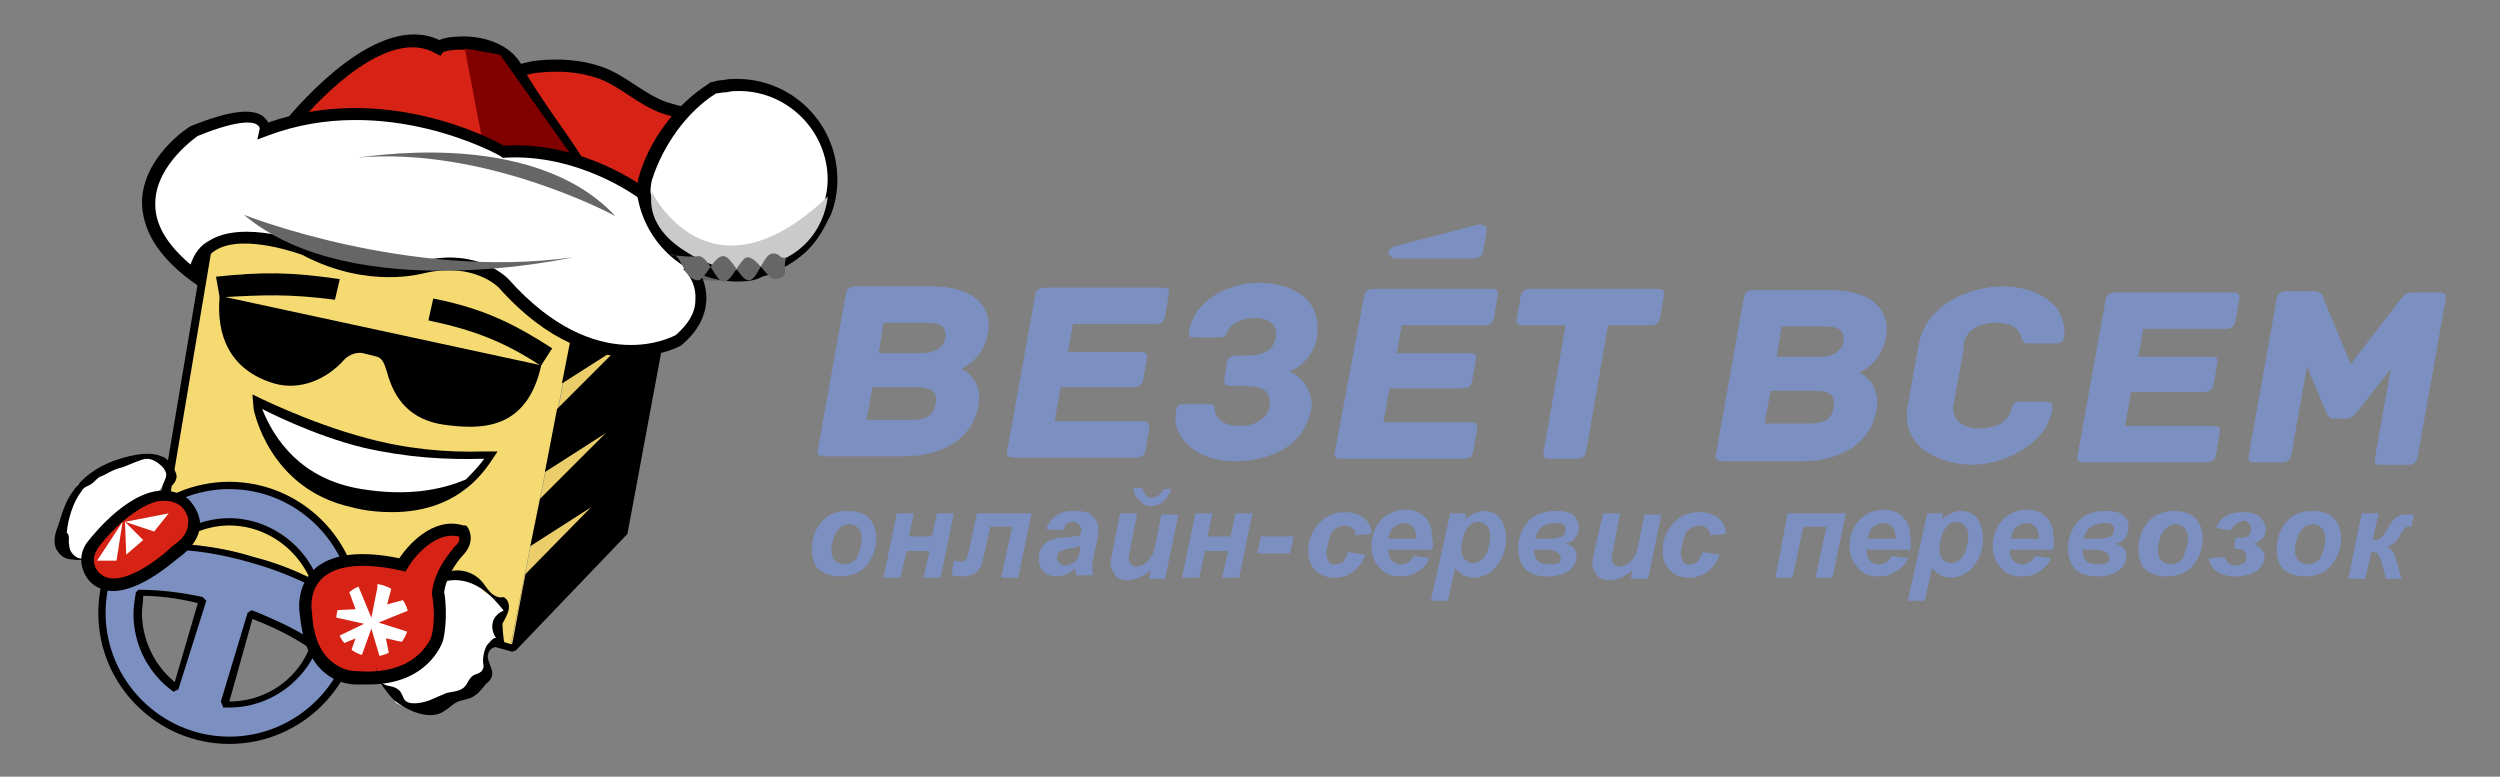 <svg id="Слой_1" xmlns="http://www.w3.org/2000/svg" viewBox="0 0 206 64"><rect x="0" y="0" width="206" height="64" fill="#808080" stroke="none"/><style>.st0{fill:#7b8fc0}.st1{fill:#f4da70}.st2{fill:#ebce6a}.st3{fill:#232123}.st4{fill:#fff}.st5{fill:#d62315}.st6,.st7{fill:none;stroke:#000;stroke-miterlimit:10}.st7{fill:#d62315}.st8{fill:#810000}.st9{fill:#666}.st10{fill:none;stroke:#cacaca;stroke-miterlimit:10}.st11{fill:#cacaca}</style><path class="st0" d="M94.1 34.7h-7.2l.5-2.8h6c.5 0 .7-.2.8-.6l.3-1.7c.1-.4 0-.6-.5-.6h-6l.4-2.3h6.8c.5 0 .7-.2.8-.6l.3-1.8c.1-.4 0-.6-.5-.6h-9.7c-.5 0-.7.2-.8.6L83 37.1c-.1.4 0 .6.5.6h10.1c.5 0 .7-.2.8-.6l.3-1.8c0-.3-.1-.6-.6-.6zm12.1-4.1c1-.3 2-1.3 2.3-2.7.5-3.1-1.7-4.5-4.7-4.6-2.8 0-5.4 1.6-5.8 3.9-.1.6 0 .6.5.6h2c.4 0 .5-.1.6-.4.5-1 1.6-1.2 2.3-1.2.9 0 2 .4 1.7 1.7-.2.9-.9 1.4-2.3 1.4h-1c-.4 0-.6.2-.7.5l-.2 1.4c-.1.4 0 .6.5.6h1.1c1.6 0 2.3.5 2.1 1.7-.2 1.2-1.5 1.6-2.4 1.6-.7 0-2-.2-2.1-1.3 0-.4-.1-.5-.5-.5h-2c-.5 0-.6.1-.7.6-.4 2.3 1.9 4.1 4.7 4.1 3 0 5.9-1.1 6.5-4.5 0-1.3-.8-2.5-1.9-2.9zm15 4.2H114l.5-2.8h6c.5 0 .7-.2.8-.6l.3-1.7c.1-.4 0-.6-.5-.6h-6l.4-2.3h6.8c.5 0 .7-.2.8-.6l.3-1.8c.1-.4 0-.6-.5-.6h-9.7c-.5 0-.7.2-.8.6L110 37.2c-.1.4 0 .6.5.6h10.1c.5 0 .7-.2.8-.6l.3-1.8c.1-.3 0-.6-.5-.6zm15.4-11h-10.5c-.5 0-.7.2-.8.6l-.3 1.8c-.1.4 0 .6.5.6h3.5l-1.8 10.4c-.1.5.1.6.5.6h2.2c.4 0 .7-.1.8-.6l1.8-10.4h3.5c.5 0 .7-.2.8-.6l.3-1.8c.1-.3 0-.6-.5-.6zM115 21.3h6.5c.3 0 .6-.2.7-.5l.3-1.8c0-.2 0-.3-.2-.4-.1-.1-.3-.1-.5-.1l-6.9 1.8c-.3.1-.5.3-.5.6.1.2.3.4.6.4zm-35.8 9.1c.2-.1 1.8-.8 2.2-2.9.4-2-.9-3.9-4.6-3.9h-6.3c-.5 0-.7.2-.8.6L67.4 37c-.1.4 0 .6.5.6h6.6c3.1 0 5.6-1.4 6.1-4.1.5-2.2-1.3-3.1-1.4-3.1zm-6.4-3.8h3.4c1.2 0 1.8.2 1.7 1.2-.1.8-.8 1.3-2.1 1.3h-3.4l.4-2.5zm2.4 8h-3.8l.5-2.7h3.6c1.1 0 1.8.3 1.6 1.3-.1 1-.8 1.4-1.9 1.4zm89.2-8c1.2 0 1.8.3 2.1 1 .1.3.1.7.6.7h2.2c.5 0 .7-.1.8-.6.2-2.7-2.3-4.1-5.1-4.1-2.7 0-6.3 1.5-6.9 4.8l-.9 5c-.6 3.4 2.5 4.8 5.2 4.9 2.8 0 6.2-1.7 6.7-4.5.1-.5-.1-.7-.5-.7h-2.2c-.5 0-.6.3-.7.8-.4 1-1.4 1.4-2.6 1.4-1.5 0-2.4-.8-2.1-2.1l.8-4.4c-.1-1.4 1.1-2.2 2.6-2.2zm17.9 8.5h-7.2l.5-2.8h6c.5 0 .7-.2.8-.6l.3-1.7c.1-.4 0-.6-.5-.6h-6l.4-2.3h6.8c.5 0 .7-.2.8-.6l.3-1.8c.1-.4 0-.6-.5-.6h-9.7c-.5 0-.7.2-.8.6l-2.3 12.8c-.1.4 0 .6.5.6h10.1c.5 0 .7-.2.8-.6l.3-1.8c.1-.4 0-.6-.6-.6zm18.7-11h-2.2c-.7 0-.9.5-1.1.7l-4 5.2-2.2-5.3c-.1-.3-.1-.7-.9-.7h-2.2c-.5 0-.7.2-.8.6l-2.3 12.9c-.1.5.1.6.5.6h2.2c.4 0 .7-.1.8-.6l1.3-7.3 1.6 3.8c.1.2.2.5.6.5h1.1c.3 0 .6-.3.7-.4l2.9-3.7-1.3 7.3c-.1.5.1.6.5.6h2.2c.4 0 .7-.1.8-.6l2.3-12.9c.1-.5 0-.7-.5-.7zm-47.8 6.6c.2-.1 1.8-.8 2.2-2.9.4-2-.9-3.9-4.6-3.9h-6.3c-.5 0-.7.2-.8.6l-2.3 12.9c-.1.4 0 .6.5.6h6.6c3.1 0 5.6-1.4 6.1-4.1.5-2.3-1.3-3.2-1.4-3.2zm-6.4-3.8h3.4c1.2 0 1.8.2 1.7 1.2-.1.8-.8 1.3-2 1.3h-3.5l.4-2.5zm2.4 8h-3.8l.5-2.7h3.6c1.1 0 1.8.3 1.6 1.3-.1 1-.8 1.4-1.9 1.4zM66.9 45.3c0-1 .3-1.7.8-2.3.5-.6 1.3-.9 2.1-.9s1.4.2 1.8.6.6 1 .6 1.7c0 .8-.3 1.6-.8 2.2s-1.3.9-2.2.9c-.5 0-.9-.1-1.3-.3-.4-.2-.7-.5-.8-.8-.1-.3-.2-.7-.2-1.1zm4.1-1c0-.3-.1-.6-.3-.8-.2-.2-.4-.3-.7-.3-.3 0-.6.1-.8.3-.2.2-.4.5-.5.8-.1.4-.2.7-.2 1 0 .4.1.7.3.9.2.2.5.3.8.3.4 0 .7-.2 1-.5.2-.5.4-1 .4-1.7zm2.9-2h1.4l-.4 1.9h1.9l.4-1.9h1.4l-1.1 5.3h-1.4l.5-2.2h-1.9l-.5 2.2h-1.4l1.1-5.3zm6.6 0H85l-1.1 5.3h-1.4l.9-4.2h-1.8l-.6 2.7c-.1.5-.3.9-.6 1.1-.3.2-.7.3-1.1.3-.2 0-.5 0-.9-.1l.2-1.2c.2 0 .4.1.5.1.2 0 .4-.1.5-.2.1-.1.2-.5.3-1l.6-2.8zm7.1 1.4l-1.4-.1c.2-.5.4-.8.8-1.1.4-.3.9-.4 1.5-.4.7 0 1.2.1 1.5.4.3.3.5.6.5 1v.5c0 .2-.1.6-.3 1.4-.1.6-.2 1.1-.2 1.3 0 .2 0 .5.1.7h-1.4c-.1-.2-.1-.4-.1-.6-.2.2-.4.4-.7.5s-.5.2-.8.2c-.4 0-.8-.1-1.1-.4-.3-.3-.4-.6-.4-1.1s.2-.9.5-1.2c.3-.3.9-.5 1.6-.5.7-.1 1.1-.1 1.3-.2.1-.2.1-.4.1-.5 0-.1-.1-.3-.2-.4-.1-.1-.3-.2-.5-.2-.3 0-.4.1-.6.2 0 .2-.1.3-.2.5zM89 45c-.1 0-.2 0-.3.1-.7.1-1.2.2-1.4.4-.2.1-.2.3-.2.5s.1.3.2.4c.1.1.3.2.5.2s.4-.1.6-.2c.2-.1.3-.2.4-.4.1-.2.2-.4.2-.8V45zm3.3-2.7h1.4l-.6 3.1c-.1.4-.1.6-.1.7s.1.3.2.4c.1.1.3.2.4.2.1 0 .2 0 .4-.1.1 0 .2-.1.4-.2l.3-.3c.1-.1.2-.3.3-.5.1-.1.1-.4.2-.7l.5-2.5h1.4L96 47.7h-1.3l.1-.7c-.6.5-1.2.8-1.9.8-.4 0-.8-.1-1-.4-.2-.3-.4-.6-.4-1 0-.2.1-.5.2-1.1l.6-3zm1.1-2.1h.7c.1.3.2.4.3.6.1.2.3.2.5.2.4 0 .7-.2 1-.7h.6c-.1.4-.4.8-.6 1-.2.2-.6.4-1 .4s-.7-.1-.9-.4c-.4-.3-.6-.6-.6-1.1zm5.1 2.1h1.4l-.4 1.9h1.9l.4-1.9h1.4l-1.1 5.3h-1.4l.5-2.2h-1.9l-.5 2.2h-1.4l1.1-5.3zm5.4 1.9h2.7l-.3 1.4h-2.7l.3-1.4zm7.2 1.3l1.4.2c-.2.6-.6 1.1-1 1.4-.4.3-.9.5-1.5.5-.7 0-1.2-.2-1.6-.6-.4-.4-.6-.9-.6-1.6 0-.6.1-1.1.4-1.6s.6-.9 1.1-1.2c.5-.3 1-.4 1.6-.4.6 0 1.1.2 1.5.5.4.3.6.7.6 1.3l-1.3.1c0-.3-.1-.5-.3-.6-.1-.1-.3-.2-.6-.2s-.5.1-.8.3c-.3.2-.4.5-.5.9-.1.4-.2.8-.2 1.1 0 .3.1.5.2.7.1.2.3.2.6.2s.4-.1.6-.2c.1-.2.3-.5.4-.8zm6.9-.2h-3.6v.1c0 .3.1.6.3.8.2.2.4.3.7.3.5 0 .8-.2 1.1-.7l1.3.2c-.2.5-.6.9-1 1.1-.4.3-.9.4-1.4.4-.7 0-1.3-.2-1.7-.7-.4-.4-.7-1-.7-1.8 0-.7.2-1.3.6-1.9.5-.7 1.3-1.1 2.3-1.1.6 0 1.1.2 1.5.6.4.4.6.9.6 1.6.1.5.1.8 0 1.1zm-1.3-.9v-.1c0-.4-.1-.7-.3-.9-.2-.2-.4-.3-.7-.3-.3 0-.5.1-.8.3-.3.2-.4.5-.5 1h2.3zm2.8-2.1h1.3l-.1.5c.3-.2.5-.4.8-.5.2-.1.5-.2.8-.2.5 0 1 .2 1.3.6.3.4.5.9.5 1.7 0 .9-.3 1.7-.9 2.4-.5.5-1.1.8-1.7.8-.7 0-1.2-.3-1.6-.8l-.6 2.7h-1.4l1.6-7.2zm.9 2.9c0 .4.1.7.3.9.2.2.4.3.7.3.2 0 .5-.1.7-.3.2-.2.4-.4.5-.8.1-.4.2-.8.2-1.1 0-.4-.1-.7-.3-.9-.2-.2-.4-.3-.7-.3s-.5.1-.7.3c-.2.2-.4.5-.5.8-.1.5-.2.9-.2 1.1zm8.6-.4c.3.1.6.2.7.4.2.2.2.4.2.7 0 .4-.2.8-.6 1.1-.4.3-1 .5-1.8.5s-1.4-.2-1.8-.6c-.4-.4-.6-1-.6-1.7 0-.9.3-1.6.8-2.2.5-.6 1.3-.9 2.3-.9.7 0 1.2.1 1.5.4.3.3.4.6.4 1 0 .3-.1.6-.3.8-.2.3-.4.4-.8.5zm-2.6.5c0 .4.1.7.3.9.2.2.5.3 1 .3.3 0 .5 0 .7-.1.2-.1.2-.2.2-.4s-.1-.4-.3-.5c-.2-.1-.4-.2-.6-.2h-1.3zm.1-.9h1.1c.5 0 .9-.1 1.1-.2.2-.1.3-.3.3-.6 0-.2-.1-.3-.2-.4-.1-.1-.3-.1-.6-.1-.4 0-.8.1-1.1.3-.4.3-.5.6-.6 1zm5.6-2.1h1.4l-.6 3.1c-.1.4-.1.6-.1.7s.1.3.2.4.3.2.4.2c.1 0 .2 0 .4-.1.1 0 .2-.1.4-.2l.3-.3c.1-.1.2-.3.3-.5.1-.1.1-.4.2-.7l.5-2.5h1.4l-1.1 5.3h-1.4l.1-.7c-.6.5-1.2.8-1.9.8-.4 0-.8-.1-1-.4-.2-.3-.4-.6-.4-1 0-.2.1-.5.2-1.1l.7-3zm8.2 3.2l1.4.2c-.2.6-.6 1.1-1 1.4-.4.3-.9.5-1.5.5-.7 0-1.2-.2-1.6-.6-.4-.4-.6-.9-.6-1.6 0-.6.1-1.1.4-1.6.3-.5.6-.9 1.1-1.2.5-.3 1-.4 1.6-.4s1.1.2 1.5.5c.4.3.6.7.6 1.3l-1.3.1c0-.3-.1-.5-.3-.6-.1-.1-.3-.2-.6-.2s-.5.1-.8.3c-.3.2-.4.5-.5.9s-.2.8-.2 1.1c0 .3.1.5.2.7.1.2.3.2.6.2s.4-.1.6-.2c.1-.2.3-.5.4-.8zm7-3.2h4.8l-1.1 5.3h-1.4l.9-4.2h-1.9l-.9 4.2h-1.4l1-5.3zm10.1 3h-3.6v.1c0 .3.1.6.3.8.2.2.4.3.7.3.5 0 .8-.2 1.1-.7l1.3.2c-.2.5-.6.9-1 1.1-.4.3-.9.4-1.4.4-.7 0-1.3-.2-1.7-.7-.4-.4-.7-1-.7-1.8 0-.7.2-1.3.6-1.9.5-.7 1.3-1.1 2.3-1.1.6 0 1.1.2 1.5.6.4.4.6.9.6 1.6.1.5.1.8 0 1.1zm-1.2-.9v-.1c0-.4-.1-.7-.3-.9-.2-.2-.4-.3-.7-.3-.3 0-.5.1-.8.3-.3.2-.4.5-.5 1h2.3zm2.6-2.1h1.3l-.1.5c.3-.2.5-.4.8-.5.2-.1.5-.2.8-.2.5 0 1 .2 1.3.6s.5.9.5 1.7c0 .9-.3 1.7-.9 2.4-.5.5-1.1.8-1.7.8-.7 0-1.2-.3-1.6-.8l-.6 2.7h-1.4l1.6-7.2zm1 2.9c0 .4.1.7.3.9.2.2.4.3.7.3.2 0 .5-.1.7-.3.2-.2.4-.4.5-.8.1-.4.2-.8.2-1.1 0-.4-.1-.7-.3-.9-.2-.2-.4-.3-.7-.3-.3 0-.5.1-.7.3-.2.2-.4.5-.5.8-.1.5-.2.9-.2 1.1zm9.4.1h-3.6v.1c0 .3.1.6.3.8.2.2.4.3.7.3.5 0 .8-.2 1.1-.7l1.3.2c-.2.5-.6.9-1 1.1-.4.3-.9.4-1.4.4-.7 0-1.3-.2-1.7-.7-.4-.4-.7-1-.7-1.8 0-.7.2-1.3.6-1.9.5-.7 1.3-1.1 2.3-1.1.6 0 1.1.2 1.5.6.4.4.6.9.6 1.6.1.5 0 .8 0 1.1zm-1.2-.9v-.1c0-.4-.1-.7-.3-.9-.2-.2-.4-.3-.7-.3s-.5.1-.8.3c-.3.2-.4.5-.5 1h2.3zm6.3.4c.3.1.6.2.7.4.2.2.2.4.2.7 0 .4-.2.8-.6 1.1-.4.3-1 .5-1.8.5s-1.4-.2-1.8-.6c-.4-.4-.6-1-.6-1.7 0-.9.3-1.6.8-2.2.5-.6 1.3-.9 2.3-.9.7 0 1.2.1 1.5.4.3.3.4.6.4 1 0 .3-.1.6-.3.8-.1.3-.4.4-.8.5zm-2.7.5c0 .4.1.7.3.9.2.2.5.3 1 .3.3 0 .5 0 .7-.1.2-.1.2-.2.2-.4s-.1-.4-.3-.5c-.2-.1-.4-.2-.6-.2h-1.3zm.1-.9h1.1c.5 0 .9-.1 1.1-.2.2-.1.3-.3.3-.6 0-.2-.1-.3-.2-.4s-.3-.1-.6-.1c-.4 0-.8.1-1.1.3-.4.3-.5.6-.6 1zm4.5.9c0-1 .3-1.7.8-2.3.5-.6 1.3-.9 2.1-.9s1.4.2 1.8.6c.4.4.6 1 .6 1.7 0 .8-.3 1.6-.8 2.2s-1.3.9-2.2.9c-.5 0-.9-.1-1.3-.3-.4-.2-.7-.5-.8-.8-.1-.3-.2-.7-.2-1.1zm4.1-1c0-.3-.1-.6-.3-.8-.2-.2-.4-.3-.7-.3-.3 0-.6.1-.8.3-.2.2-.4.5-.5.8-.1.4-.2.7-.2 1 0 .4.1.7.3.9.2.2.5.3.8.3.4 0 .7-.2 1-.5.1-.5.4-1 .4-1.7zm3.5-.6l-1.2-.2c.4-.9 1.1-1.3 2.2-1.3.6 0 1.1.1 1.4.4.3.3.5.6.5 1 0 .3-.1.6-.3.8-.2.2-.5.4-.8.4.3.1.5.2.7.4.2.2.3.5.3.7 0 .4-.2.8-.6 1.1-.4.3-1 .5-1.8.5-1.2 0-2-.5-2.2-1.5l1.3-.1c.2.5.5.7 1 .7.2 0 .4-.1.6-.2.2-.1.2-.3.2-.5s-.1-.4-.2-.5-.4-.2-.8-.2l.1-.9h.7c.1 0 .3-.1.4-.2.1-.1.2-.3.2-.5s-.1-.3-.2-.5c-.1-.1-.3-.2-.5-.2-.5.2-.8.4-1 .8zm3.8 1.6c0-1 .3-1.7.8-2.3.5-.6 1.3-.9 2.1-.9s1.4.2 1.8.6c.4.4.6 1 .6 1.7 0 .8-.3 1.6-.8 2.2s-1.3.9-2.2.9c-.5 0-.9-.1-1.3-.3-.4-.2-.7-.5-.8-.8-.1-.3-.2-.7-.2-1.1zm4-1c0-.3-.1-.6-.3-.8-.2-.2-.4-.3-.7-.3-.3 0-.6.1-.8.3-.2.2-.4.5-.5.8-.1.4-.2.7-.2 1 0 .4.1.7.3.9.2.2.5.3.8.3.4 0 .7-.2 1-.5.2-.5.4-1 .4-1.7zm3-2h1.4l-.5 2.2c.3 0 .4 0 .6-.1.1-.1.3-.3.5-.6.4-.7.7-1.1.9-1.2.2-.2.6-.2 1-.2h.4l-.2 1h-.2c-.1 0-.2 0-.3.1-.1.1-.2.2-.3.4-.3.5-.5.8-.7.9-.2.1-.3.2-.5.3.3.1.6.4.7.9l.5 1.7h-1.3l-.4-1.5c-.1-.3-.2-.5-.3-.6-.1-.1-.3-.1-.5-.1l-.5 2.2h-1.4l1.1-5.4z"/><path class="st1" d="M17.5 16.9l-1 5.7-3.9 22.8L42 53.5 46.9 29l1.1-5.8-30.5-6.3z"/><path class="st2" d="M56 17.3l-7.9 5.9-6 29.9 9.3-9.1z"/><path d="M45.5 28.7l-.9 1.4h-.1c-2.9-1.9-5.4-2.9-9.2-3.7l.4-1.8c4.1.8 6.7 2.1 9.8 4.1z"/><path d="M44.6 30.1c-1.2 5.4-5 5.3-8 4.9-2.8-.4-4.1-2.1-4.7-4.3-.2-.6-.3-1.1-.8-1.3l-1.2-.3c-.5-.1-1.1.1-1.5.5-1.5 1.7-3.7 2.6-5.8 2-3.7-1.1-4.8-4-4.5-7.2h.1l26.4 5.7z"/><path d="M28 23l-.4 1.7c-3.8-.5-6-.4-9.4-.2h-.1l-.3-1.7c3.8-.4 6.1-.4 10.2.2z"/><path class="st3" d="M18.2 24.5zM30 36.7c-3-.7-5.7-1.8-8.1-3l-.4-.1s1.1 6.3 7.7 7.7c7.6 1.6 10.2-2.6 10.8-3.5-3.2.1-6.6-.3-10-1.1z"/><path d="M32.3 42.2c-1 0-2.2-.1-3.3-.4-6.9-1.5-8.1-8.1-8.1-8.1l-.1-1.2s4.5 2.3 9.4 3.6c3.3.9 6.6 1.2 9.7 1.1H41l-.6.9c-2.3 3.4-5.6 4.1-8.1 4.1z"/><path class="st4" d="M39.9 37.8c-3.1.1-6.4-.1-9.9-.9-4.2-1-8.4-3.2-8.4-3.2 1 2.5 3.2 5.8 8.2 6.6 3.7.6 6.5.1 8.6-.8.8-.8 1.3-1.4 1.5-1.7z"/><path d="M56.5 16.8l-27.1-5.2h-.2l-11.6 5-.2.2-4.8 28.5.2.3 29.4 8.1.3-.1 9.1-9.5.1-.1 5-26.9-.2-.3zm-9 8.7l-1.2 6.1 4.7-3-5.1 5.1-1 5.2 5-3.2-5.4 5.4-.8 3.9 5-3.2-5.4 5.5-1.1 5.8-28.9-8L18 17.2l29.9 6.2 4.2-2.6-4.6 4.7z"/><path class="st0" d="M18.6 57.8h.4c3.2 0 5.9-2 7-4.8-1.4-1-3.2-1.9-5.3-2.6l-2.1 7.3v.1zm-1.8-8.6c-1.8-.4-3.6-.6-5.1-.6-.1.5-.2 1.1-.2 1.7 0 2.5 1.3 4.8 3.2 6.1l2.1-7.2zm-2.7-4.4c2 0 4.4.4 6.8 1.1 1.9.5 3.6 1.2 5.1 2l.1-.2c-1.1-2.9-3.8-4.9-7.1-4.9-1.9 0-3.6.7-4.9 1.8v.2zm4.9-5c5.8 0 10.5 4.7 10.5 10.5S24.8 60.8 19 60.8 8.5 56.1 8.5 50.3 13.2 39.8 19 39.8z"/><path d="M18.9 61.3c-5.9 0-10.8-4.8-10.8-10.8 0-5.9 4.8-10.8 10.8-10.8 5.9 0 10.8 4.8 10.8 10.8 0 6-4.9 10.8-10.8 10.8zm0-21c-5.6 0-10.2 4.6-10.2 10.2s4.6 10.2 10.2 10.2 10.2-4.6 10.2-10.2-4.6-10.2-10.2-10.2z"/><path d="M26.1 53c-1.4-1-3.3-1.9-5.3-2.7h-.1l-.3.2-2.2 7.3.2.5h.5c3.2 0 6.1-2 7.3-5l-.1-.3zm-7.2 4.8l1.9-6.8c1.8.7 3.4 1.5 4.7 2.4-1.1 2.7-3.7 4.4-6.6 4.4zM17 49.5l-.3-.3c-1.8-.4-3.7-.6-5.2-.6h-.1l-.2.2c-.1.6-.2 1.2-.2 1.8 0 2.5 1.2 4.9 3.3 6.4l.4-.2 2.3-7.3zm-5.3 1c0-.5.1-.9.1-1.4 1.3 0 2.9.2 4.5.6l-1.9 6.5a7.41 7.41 0 0 1-2.7-5.7zm14.5-2.7c-1.1-3-4.1-5.1-7.3-5.1-1.9 0-3.7.7-5.1 1.9v.7h.2c2.1 0 4.4.4 6.8 1.1 1.8.5 3.5 1.2 5.1 2 0 0 .1 0 .1.1l.2-.7c0 .1 0 0 0 0zm-11.7-3c1.2-.9 2.8-1.5 4.4-1.5 2.8 0 5.4 1.7 6.6 4.3-1.4-.7-3-1.3-4.6-1.7-2.2-.7-4.4-1-6.4-1.1z"/><path class="st4" d="M35.7 48.6l1.9-1.1 1.3-.1s1 1.5 1.2 1.5 1.5 1.3 1.5 1.3l-.8 1.3s.6 1.4.5 1.4-1.2.9-1.2.9l.1 1.4-1.3 1.4-1.4 1.1-1.9.5-1.8.3-1.2-.6-.3-.9-1.1-.8 4.5-7.6z"/><path class="st5" d="M33.2 46.6s2.1-3.6 4.9-2.8c0 0 .6.8-.4 1.7 0 0-1.5 1.5-1.7 3.4 0 0 .4 2.1-.1 3.9 0 0-1.1 3.5-6.5 3.1 0 0-3.9.3-4.2-5.3.1 0-1.1-6 8-4z"/><path d="M30.4 56.4h-1s-1.5.1-2.8-1.1c-1.1-1-1.7-2.6-1.9-4.7 0 0-.4-2.1 1.1-3.6 1.3-1.3 3.7-1.7 7.1-1 .6-.9 2.7-3.5 5.3-2.7h.2l.1.1c.3.4.6 1.4-.4 2.4 0 0-1.3 1.4-1.5 3 .1.4.3 2.4-.1 4-.1.3-1.3 3.6-6.1 3.6zm-1-1.1c4.9.4 6-2.6 6.1-2.7.5-1.6.1-3.6.1-3.6v-.2c.2-2 1.8-3.6 1.8-3.7.5-.4.5-.7.4-.9-2.3-.5-4.2 2.5-4.2 2.6l-.2.3-.4-.1c-3.2-.7-5.4-.4-6.5.7-1.1 1.1-.8 2.7-.8 2.7.1 1.9.6 3.2 1.5 4 1.1 1 2.2.9 2.2.9z"/><path class="st4" d="M12.7 41l1.1-1.5s0-.8-.1-.8-1-.9-1.1-.9h-1.9l-4.3 2.1-1.4 3-.3 2.5 1 .5.4.1H7l5.7-5z"/><path class="st5" d="M7.6 45c.1-.2 4.4-5.9 7.8-3.6 0 0 2.1 1.9-.8 4 0 0-4.4 4.2-6.6 2.3-.1 0-1.4-1.2-.4-2.7z"/><path d="M9.3 48.7c-.6 0-1.2-.2-1.7-.6-.6-.5-1.4-1.9-.5-3.3 0 0 2.7-3.7 5.6-4.3 1-.2 2 0 2.8.6.1.1 1 1 1 2.2-.1.9-.6 1.8-1.7 2.6-.1 0-3 2.8-5.5 2.8zM8 45.3c-.7 1.1.2 2 .3 2 1.5 1.3 4.8-1.2 5.9-2.3.9-.6 1.3-1.2 1.3-1.9.1-.8-.6-1.4-.6-1.4-.5-.4-1.2-.5-1.9-.4-2.2.5-4.7 3.4-5 4z"/><path d="M36.3 47.9c.4 0 .8-.1 1.2-.1.8 0 1.6.3 2.3.8s1.2 1.1 1.7 1.7c-.4.2-.8.5-.9 1-.1.4 0 .9.3 1.3-.2-.2-.7.5-.8.6-.2.4-.3.8-.3 1.3 0 .2.1.4 0 .6-.1.3-.4.4-.7.5-.6.3-.5.9-1.1 1.2-.4.2-.8.2-1.2.3-.5.2-.9.4-1.4.6-.5.2-1.8.5-2.1-.1-.1-.1-.1-.3-.2-.4-.1-.3-.4-.5-.7-.6-.4-.1-.7-.1-1-.4-.2-.2-.4-.7-.4-1.2-.1.7.4 1.4.8 1.9.3.4.6.8 1.1 1.1.8.6 2.3 1.2 3.3.8.5-.2.8-.5 1.2-.8.4-.3.9-.3 1.4-.5.5-.2.9-.7 1.2-1.1.2-.2.4-.3.5-.6.3-.7-.6-1.4-.2-2.1.1-.2.4-.4.6-.4.3-.1.5 0 .8 0-.2 0-.3-1.7-.3-1.9.2-.4.4-.7.5-1.1.1-.4 0-.9-.4-1.1-.4.1-.8-.1-1.1-.4s-.5-.7-.8-1c-.5-.5-1.2-.8-1.9-.8s-1.4.3-1.9.9h.5zm-23-7.1c-.1 0 .1-.7.1-.8.1-.3.3-.6.3-.9 0-.2-.1-.3-.2-.5-.3-.4-.9-.8-1.4-.8-.3 0-.7.2-1 .3l-1 .4c-.9.2-1.3.6-1.9.8-.3.2-.4.4-.7.6-.3.2-.6.2-.8.6-.7.9-1.1 2.3-1.2 3.4.3.2.1.6.2 1 0 .8.9 1.4 1.6 1.1-.4.1-.9.2-1.3.1-.5 0-.9-.2-1.2-.6-.5-.6-.3-1.5 0-2.2.3-1 .6-2 1.2-2.8.8-1.2 2-2 3.3-2.5 1.1-.4 2.9-.9 4-.4.4.1.6.4.8.7.2.3.6.8.4 1.2-.1.5-.9.9-1.3 1.3"/><circle class="st4" cx="30.7" cy="51.1" r="3"/><path class="st5" d="M29.7 54.3l.9-2.5.8 2.7-2.4.5m2.1-6.6l-.5 2.5-1.2-2.9 1.7-.2m-3.8 3l2.7.6-2.9 1.4-.3-2.6m6.6 1.8l-2.2-.7 2.7-1.1.2 2m-1.8-3.9l-.4 1.5 1.5-.4zm.9 4.6c-.1 0-1.4-.3-1.4-.3l.3 1.5 1.4-.9-.3-.3zm-5.1.2l1.2-.5-.5 1.4zm1.2-2.9l-2 .1 1.3-2z"/><path class="st4" d="M10.3 43l3.6-.7-1.2 1.5zm0 0l1.5 1.5-1.4 1.2zm-.2 0l-.5 3.2H8z"/><path class="st7" d="M41.2 6.2s2.7-.7 3-.7c1.8-.2 3.6-.1 5.3.5 1.9.7 3.3 2.2 5.3 2.9 2.2.7 4.7 1 7 1l-8.3 11.8L41.2 6.2z"/><path class="st5" d="M48.7 17.9c3.1-.2-4.7-9.3-6-12-1.3-3-6.3-2.4-6.6-2-5.2-2.9-12.8 7-12.8 7 .3-2.1 16.3 7.7 25.4 7z"/><path d="M47.7 18.4c-5.4 0-12.5-3-17.8-5.2-2.5-1-5.2-2.2-6-2.1 0 .1-.1.1-.1.1l-1.1 1.4.2-1.8c0-.3.2-.5.4-.6 1.4-1.7 7.9-9.3 12.9-6.9.6-.3 1.8-.3 2.1-.3 1.1 0 3.8.4 4.8 2.6.4.8 1.4 2.3 2.5 3.9 2.9 4.1 4.7 6.9 4.1 8.2-.1.3-.4.6-1.1.7h-.9zm-23.1-8.2c1.1.2 2.9 1 5.6 2.1 5.6 2.3 13.1 5.5 18.4 5.1.1 0 .2 0 .2-.1.4-.9-2.4-4.8-4-7.2-1.2-1.7-2.2-3.1-2.6-4-.4-.8-1.1-1.4-2.1-1.7-1.5-.5-3.2-.3-3.6-.1l-.2.3-.4-.2c-3.8-2.2-9.3 3.4-11.3 5.8z"/><path class="st8" d="M41.2 4.5L38.3 4l2 10.5 7.5-.7z"/><path class="st9" d="M61 23s-11.3 1.8-8.3-8l8.3 7.5"/><path class="st4" d="M56.8 21.8s2.9 3-.8 6.2c0 0-6.8 4-14.5-4.7 0 0-2.2-2.3-6.5-1.3 0 0-4.4 1.4-9.7-1.4 0 0-8.5-3.3-9.1 2.1-8.5-6.4 0-11.9 0-11.9 6.2-2.6 5.7 0 5.7 0 10-3.8 19.7 1.7 19.7 1.7C48 12 53 15.9 53 15.9"/><path d="M51.9 29.4c-2.8 0-6.7-1.1-10.8-5.7-.1-.1-2.1-2.1-6.1-1.2-.1 0-4.6 1.4-10.1-1.5 0 0-4.8-1.8-7.1-.4-.7.4-1.1 1.1-1.3 2.1l-.1.9-.7-.5c-2.7-2-4-4.2-4-6.5.1-3.7 3.8-6.1 4-6.2 3.2-1.3 5.1-1.5 6-.8.2.2.3.3.4.5 9.4-3.3 18.2 1.2 19.4 1.9 6.5-.4 11.5 3.4 11.7 3.5l-.6.8s-4.9-3.7-11.1-3.3h-.1l-.1-.1c-.1-.1-9.6-5.4-19.3-1.7l-.8.3.2-.9s0-.2-.2-.3c-.2-.2-1.2-.6-4.9.9 0 0-3.4 2.3-3.5 5.4-.1 1.8.9 3.5 2.9 5.2.3-.9.8-1.6 1.6-2 2.8-1.7 7.9.2 8.1.3 5.1 2.7 9.4 1.4 9.4 1.4 4.6-1.1 7 1.4 7.1 1.5 7.3 8.2 13.6 4.7 13.8 4.6 1-.9 1.6-1.8 1.6-2.9.1-1.5-.9-2.5-1-2.5l.7-.7c.1.1 1.3 1.4 1.2 3.3-.1 1.3-.7 2.5-2 3.6.1 0-1.6 1-4.3 1z"/><path class="st4" d="M68.7 14.8c0 .7-.1 1.4-.3 2.1-.1.3-.2.7-.3 1C67 20 66 21 63.9 22c-.3.1-.6.2-1 .3-.7.2-1.4.3-2.1.3-4 0-7.2-2.9-7.8-6.8 0-.2 0-.6.1-1.1C54 12 56 9 58.8 7.3c.3-.1.7-.2 1-.2.3-.1.7-.1 1-.1 4.4 0 7.9 3.5 7.9 7.8z"/><path d="M60.8 23.2c-4.2 0-7.7-3.1-8.3-7.2 0-.3 0-.9.1-1.3.9-3.2 3.1-6.1 5.8-7.8l.1-.1c.4-.1.7-.2 1.1-.2.4-.1.8-.1 1.1-.1 4.6 0 8.3 3.7 8.3 8.3 0 .8-.1 1.5-.3 2.2-.1.3-.2.7-.4 1-1.1 2.3-2.2 3.3-4.4 4.4-.4.2-.7.3-1.1.4-.5.3-1.2.4-2 .4zM59 7.7c-2.4 1.5-4.4 4.3-5.3 7.2-.1.5-.1.8-.1.9.5 3.6 3.6 6.3 7.3 6.3.7 0 1.3-.1 1.9-.3l.9-.3c2-1 2.9-1.9 3.9-3.9l.3-.9c.2-.6.3-1.3.3-1.9 0-4-3.3-7.3-7.3-7.3-.3 0-.7 0-1 .1-.4 0-.7.1-.9.1z"/><path class="st9" d="M50.7 17.8S40 12 29.3 13c.1.1 14.4-2.7 21.4 4.8zm-30.6-.1s13.6 5.4 27.1 3.5c0 0-18.1 4.1-27.1-3.5z"/><path class="st11" d="M53.7 15.8s4.7 9.7 14.5.4c0 0-.3 6.3-8.5 6 0-.1-6.7-1.8-6-6.4z"/><path class="st9" d="M55.2 21c1-.3 1 2 2.3 2.1.6 0 1.3-2 2.1-2 .7 0 1.4 2 2.1 2 .7 0 1.2-2.1 1.9-2.2.7-.1.6.5 1.2.3-.4 1 .4 1.6-.9 1.8-.6.1-1.5-1.8-2.3-1.8-.6 0-1.3 2.1-2 2-.6 0-1.2-2-2-2.1-.6.1-1.6 0-2.4-.1z"/></svg>
